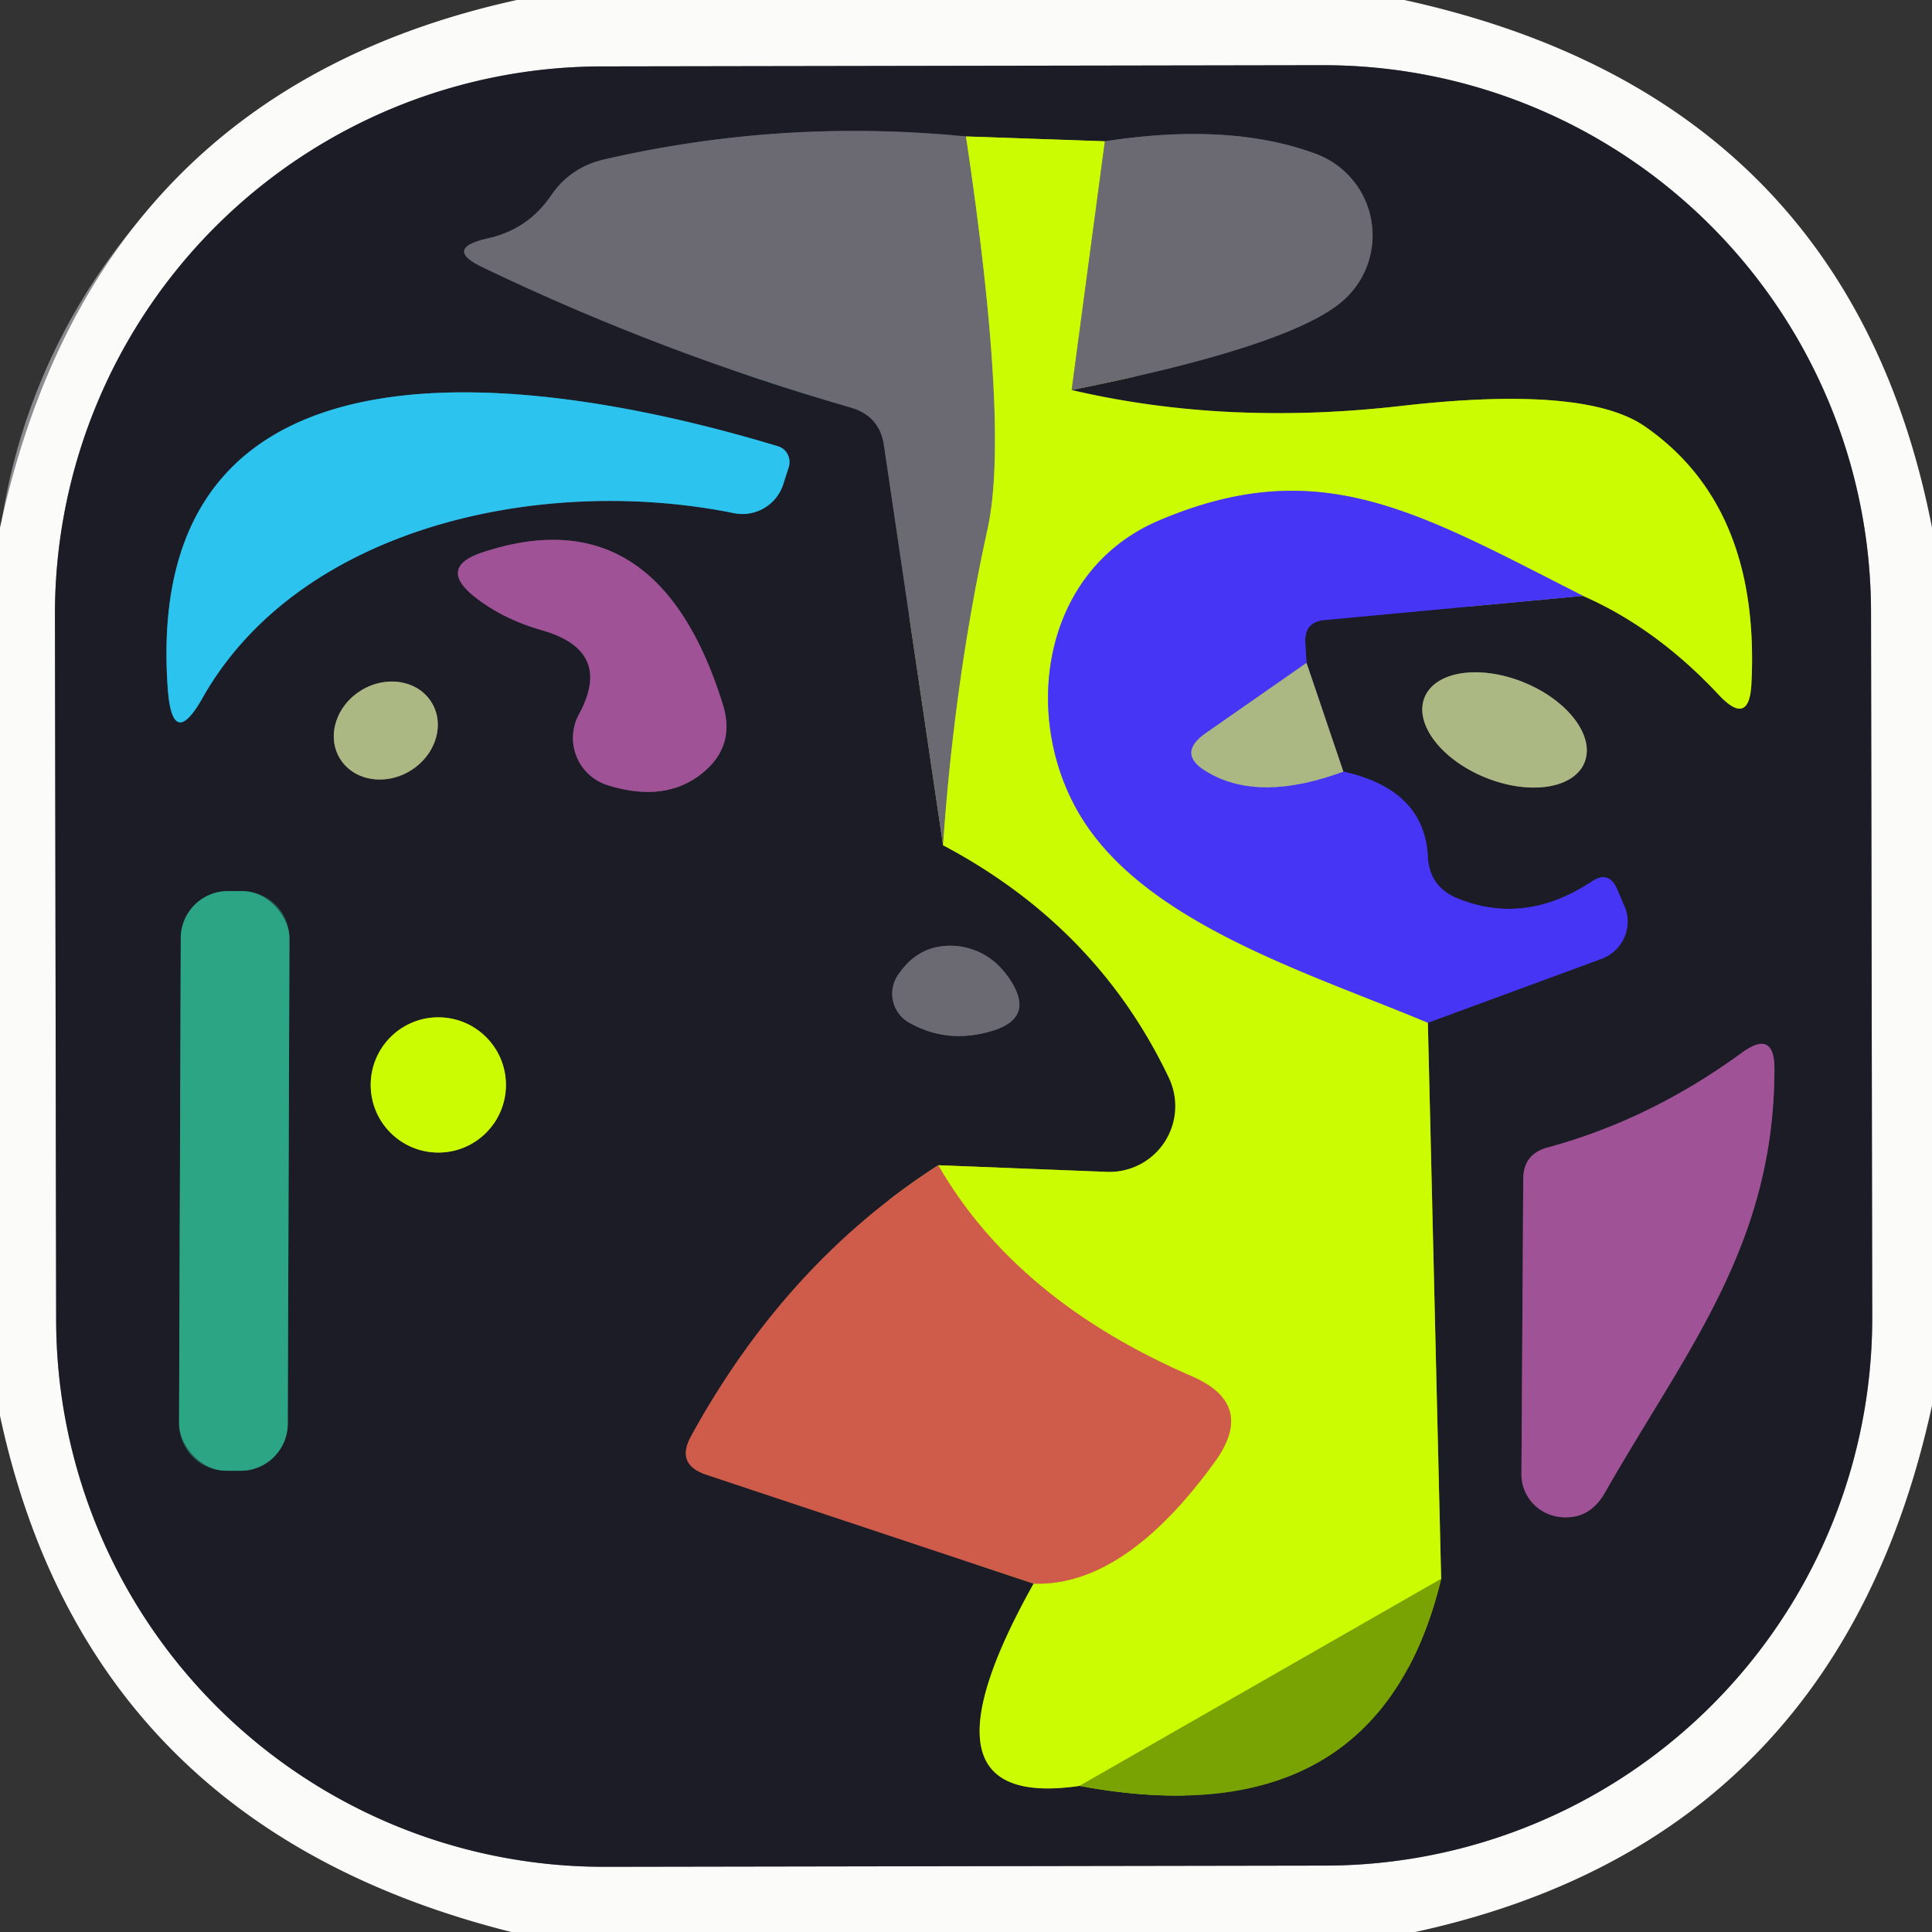 <?xml version="1.0" encoding="UTF-8" standalone="no"?>
<!DOCTYPE svg PUBLIC "-//W3C//DTD SVG 1.1//EN" "http://www.w3.org/Graphics/SVG/1.1/DTD/svg11.dtd">
<svg xmlns="http://www.w3.org/2000/svg" version="1.1" viewBox="0.00 0.00 32.00 32.00">
<rect x="0.00" y="0.00" width="32.00" height="32.00" fill="#333333" stroke="none"/>
<g stroke-width="2.00" fill="none" stroke-linecap="butt">
<path stroke="#8b8c90" vector-effect="non-scaling-stroke" d="
  M 30.99 10.134
  A 9.07 9.07 0.0 0 0 21.904 1.08
  L 9.964 1.1
  A 9.07 9.07 0.0 0 0 0.91 10.186
  L 0.93 21.866
  A 9.07 9.07 0.0 0 0 10.016 30.92
  L 21.956 30.9
  A 9.07 9.07 0.0 0 0 31.01 21.814
  L 30.99 10.134"
/>
<path stroke="#748c14" vector-effect="non-scaling-stroke" d="
  M 15.62 14.00
  Q 18.17 15.35 19.36 17.85
  A 1.09 1.09 0.0 0 1 18.34 19.41
  L 15.54 19.30"
/>
<path stroke="#753c38" vector-effect="non-scaling-stroke" d="
  M 15.54 19.30
  Q 13.02 20.92 11.45 23.78
  Q 11.18 24.26 11.71 24.43
  L 17.12 26.23"
/>
<path stroke="#748c14" vector-effect="non-scaling-stroke" d="
  M 17.12 26.23
  Q 15.01 30.00 17.88 29.58"
/>
<path stroke="#4a6014" vector-effect="non-scaling-stroke" d="
  M 17.88 29.58
  Q 22.82 30.50 23.87 26.15"
/>
<path stroke="#748c14" vector-effect="non-scaling-stroke" d="
  M 23.87 26.15
  L 23.65 16.94"
/>
<path stroke="#31298e" vector-effect="non-scaling-stroke" d="
  M 23.65 16.94
  L 26.53 15.88
  A 0.66 0.65 -21.6 0 0 26.91 15.02
  L 26.79 14.74
  Q 26.65 14.40 26.35 14.61
  Q 25.25 15.33 24.14 14.88
  Q 23.68 14.69 23.65 14.20
  Q 23.60 13.08 22.25 12.78"
/>
<path stroke="#636a55" vector-effect="non-scaling-stroke" d="
  M 22.25 12.78
  L 21.64 10.98"
/>
<path stroke="#31298e" vector-effect="non-scaling-stroke" d="
  M 21.64 10.98
  L 21.62 10.65
  Q 21.60 10.30 21.94 10.27
  L 26.22 9.87"
/>
<path stroke="#748c14" vector-effect="non-scaling-stroke" d="
  M 26.22 9.87
  Q 27.43 10.40 28.46 11.50
  Q 28.98 12.06 29.01 11.30
  Q 29.15 8.38 27.24 7.06
  Q 26.25 6.38 23.24 6.72
  Q 20.32 7.06 17.75 6.46"
/>
<path stroke="#43434c" vector-effect="non-scaling-stroke" d="
  M 17.75 6.46
  Q 21.31 5.75 22.21 5.01
  A 1.44 1.44 0.0 0 0 21.80 2.55
  Q 20.38 2.02 18.30 2.34"
/>
<path stroke="#748c14" vector-effect="non-scaling-stroke" d="
  M 18.30 2.34
  L 16.00 2.26"
/>
<path stroke="#43434c" vector-effect="non-scaling-stroke" d="
  M 16.00 2.26
  Q 12.96 1.96 10.01 2.64
  Q 9.44 2.77 9.12 3.25
  Q 8.73 3.81 8.07 3.95
  Q 7.33 4.12 8.02 4.44
  Q 10.94 5.84 14.09 6.75
  Q 14.57 6.89 14.64 7.37
  L 15.62 14.00"
/>
<path stroke="#9cb33a" vector-effect="non-scaling-stroke" d="
  M 16.00 2.26
  Q 16.72 7.08 16.36 8.75
  Q 15.81 11.25 15.62 14.00"
/>
<path stroke="#9cb33a" vector-effect="non-scaling-stroke" d="
  M 18.30 2.34
  L 17.75 6.46"
/>
<path stroke="#89997c" vector-effect="non-scaling-stroke" d="
  M 26.22 9.87
  C 23.48 8.48 21.86 7.49 19.20 8.62
  C 17.17 9.48 16.89 12.07 18.01 13.69
  C 19.15 15.35 21.77 16.15 23.65 16.94"
/>
<path stroke="#a3d002" vector-effect="non-scaling-stroke" d="
  M 23.87 26.15
  L 17.88 29.58"
/>
<path stroke="#ceac26" vector-effect="non-scaling-stroke" d="
  M 17.12 26.23
  Q 18.63 26.28 20.13 24.20
  Q 20.80 23.26 19.75 22.80
  Q 16.83 21.54 15.54 19.30"
/>
<path stroke="#7977bc" vector-effect="non-scaling-stroke" d="
  M 21.64 10.98
  L 19.99 12.13
  Q 19.46 12.49 20.02 12.80
  Q 20.87 13.29 22.25 12.78"
/>
<path stroke="#24708a" vector-effect="non-scaling-stroke" d="
  M 3.36 11.55
  C 4.98 8.70 9.01 7.86 12.16 8.50
  A 0.71 0.71 0.0 0 0 12.97 8.03
  L 13.06 7.75
  A 0.28 0.27 -72.2 0 0 12.88 7.39
  C 9.31 6.31 2.31 5.02 2.78 11.42
  Q 2.86 12.44 3.36 11.55"
/>
<path stroke="#5d375e" vector-effect="non-scaling-stroke" d="
  M 7.96 9.16
  Q 7.28 9.40 7.83 9.86
  Q 8.31 10.25 8.98 10.44
  Q 10.16 10.78 9.59 11.83
  A 0.82 0.82 0.0 0 0 10.08 13.01
  Q 11.03 13.30 11.64 12.80
  Q 12.19 12.35 11.97 11.66
  Q 10.88 8.17 7.96 9.16"
/>
<path stroke="#636a55" vector-effect="non-scaling-stroke" d="
  M 7.149 11.635
  A 0.89 0.78 -31.5 0 0 5.982 11.435
  A 0.89 0.78 -31.5 0 0 5.631 12.565
  A 0.89 0.78 -31.5 0 0 6.798 12.765
  A 0.89 0.78 -31.5 0 0 7.149 11.635"
/>
<path stroke="#636a55" vector-effect="non-scaling-stroke" d="
  M 26.244 12.63
  A 1.43 0.85 22.2 0 0 25.241 11.303
  A 1.43 0.85 22.2 0 0 23.596 11.55
  A 1.43 0.85 22.2 0 0 24.599 12.877
  A 1.43 0.85 22.2 0 0 26.244 12.63"
/>
<path stroke="#246156" vector-effect="non-scaling-stroke" d="
  M 4.794 15.543
  A 0.78 0.78 0.0 0 0 4.017 14.76
  L 3.777 14.76
  A 0.78 0.78 0.0 0 0 2.994 15.537
  L 2.966 23.577
  A 0.78 0.78 0.0 0 0 3.743 24.36
  L 3.983 24.36
  A 0.78 0.78 0.0 0 0 4.766 23.583
  L 4.794 15.543"
/>
<path stroke="#43434c" vector-effect="non-scaling-stroke" d="
  M 14.86 16.17
  A 0.55 0.55 0.0 0 0 15.06 16.94
  Q 15.72 17.31 16.48 17.06
  Q 17.10 16.85 16.77 16.29
  Q 16.44 15.74 15.86 15.67
  Q 15.22 15.61 14.86 16.17"
/>
<path stroke="#748c14" vector-effect="non-scaling-stroke" d="
  M 8.38 17.97
  A 1.12 1.12 0.0 0 0 7.26 16.85
  A 1.12 1.12 0.0 0 0 6.14 17.97
  A 1.12 1.12 0.0 0 0 7.26 19.09
  A 1.12 1.12 0.0 0 0 8.38 17.97"
/>
<path stroke="#5d375e" vector-effect="non-scaling-stroke" d="
  M 25.62 19.01
  Q 25.24 19.12 25.23 19.51
  L 25.20 24.41
  A 0.72 0.71 2.1 0 0 25.88 25.13
  Q 26.34 25.16 26.59 24.71
  C 27.93 22.36 29.39 20.62 29.39 17.70
  Q 29.39 17.05 28.86 17.43
  Q 27.33 18.55 25.62 19.01"
/>
</g>
<path fill="#fbfcfa" d="
  M 8.56 0.00
  L 23.26 0.00
  Q 30.61 1.61 32.00 8.74
  L 32.00 23.28
  Q 30.43 30.48 23.44 32.00
  L 8.47 32.00
  Q 1.46 30.24 0.00 23.45
  L 0.00 8.74
  Q 1.56 1.54 8.56 0.00
  Z
  M 30.99 10.134
  A 9.07 9.07 0.0 0 0 21.904 1.08
  L 9.964 1.1
  A 9.07 9.07 0.0 0 0 0.91 10.186
  L 0.93 21.866
  A 9.07 9.07 0.0 0 0 10.016 30.92
  L 21.956 30.9
  A 9.07 9.07 0.0 0 0 31.01 21.814
  L 30.99 10.134
  Z"
/>
<path fill="#1b1c26" d="
  M 31.01 21.814
  A 9.07 9.07 0.0 0 1 21.956 30.9
  L 10.016 30.92
  A 9.07 9.07 0.0 0 1 0.93 21.866
  L 0.91 10.186
  A 9.07 9.07 0.0 0 1 9.964 1.1
  L 21.904 1.08
  A 9.07 9.07 0.0 0 1 30.99 10.134
  L 31.01 21.814
  Z
  M 15.62 14.00
  Q 18.17 15.35 19.36 17.85
  A 1.09 1.09 0.0 0 1 18.34 19.41
  L 15.54 19.30
  Q 13.02 20.92 11.45 23.78
  Q 11.18 24.26 11.71 24.43
  L 17.12 26.23
  Q 15.01 30.00 17.88 29.58
  Q 22.82 30.50 23.87 26.15
  L 23.65 16.94
  L 26.53 15.88
  A 0.66 0.65 -21.6 0 0 26.91 15.02
  L 26.79 14.74
  Q 26.65 14.40 26.35 14.61
  Q 25.25 15.33 24.14 14.88
  Q 23.68 14.69 23.65 14.20
  Q 23.60 13.08 22.25 12.78
  L 21.64 10.98
  L 21.62 10.65
  Q 21.60 10.30 21.94 10.27
  L 26.22 9.87
  Q 27.43 10.40 28.46 11.50
  Q 28.98 12.06 29.01 11.30
  Q 29.15 8.38 27.24 7.06
  Q 26.25 6.38 23.24 6.72
  Q 20.32 7.06 17.75 6.46
  Q 21.31 5.75 22.21 5.01
  A 1.44 1.44 0.0 0 0 21.80 2.55
  Q 20.38 2.02 18.30 2.34
  L 16.00 2.26
  Q 12.96 1.96 10.01 2.64
  Q 9.44 2.77 9.12 3.25
  Q 8.73 3.81 8.07 3.95
  Q 7.33 4.12 8.02 4.44
  Q 10.94 5.84 14.09 6.75
  Q 14.57 6.89 14.64 7.37
  L 15.62 14.00
  Z
  M 3.36 11.55
  C 4.98 8.70 9.01 7.86 12.16 8.50
  A 0.71 0.71 0.0 0 0 12.97 8.03
  L 13.06 7.75
  A 0.28 0.27 -72.2 0 0 12.88 7.39
  C 9.31 6.31 2.31 5.02 2.78 11.42
  Q 2.86 12.44 3.36 11.55
  Z
  M 7.96 9.16
  Q 7.28 9.40 7.83 9.86
  Q 8.31 10.25 8.98 10.44
  Q 10.16 10.78 9.59 11.83
  A 0.82 0.82 0.0 0 0 10.08 13.01
  Q 11.03 13.30 11.64 12.80
  Q 12.19 12.35 11.97 11.66
  Q 10.88 8.17 7.96 9.16
  Z
  M 7.149 11.635
  A 0.89 0.78 -31.5 0 0 5.982 11.435
  A 0.89 0.78 -31.5 0 0 5.631 12.565
  A 0.89 0.78 -31.5 0 0 6.798 12.765
  A 0.89 0.78 -31.5 0 0 7.149 11.635
  Z
  M 26.244 12.63
  A 1.43 0.85 22.2 0 0 25.241 11.303
  A 1.43 0.85 22.2 0 0 23.596 11.55
  A 1.43 0.85 22.2 0 0 24.599 12.877
  A 1.43 0.85 22.2 0 0 26.244 12.63
  Z
  M 4.794 15.543
  A 0.78 0.78 0.0 0 0 4.017 14.76
  L 3.777 14.76
  A 0.78 0.78 0.0 0 0 2.994 15.537
  L 2.966 23.577
  A 0.78 0.78 0.0 0 0 3.743 24.36
  L 3.983 24.36
  A 0.78 0.78 0.0 0 0 4.766 23.583
  L 4.794 15.543
  Z
  M 14.86 16.17
  A 0.55 0.55 0.0 0 0 15.06 16.94
  Q 15.72 17.31 16.48 17.06
  Q 17.10 16.85 16.77 16.29
  Q 16.44 15.74 15.86 15.67
  Q 15.22 15.61 14.86 16.17
  Z
  M 8.38 17.97
  A 1.12 1.12 0.0 0 0 7.26 16.85
  A 1.12 1.12 0.0 0 0 6.14 17.97
  A 1.12 1.12 0.0 0 0 7.26 19.09
  A 1.12 1.12 0.0 0 0 8.38 17.97
  Z
  M 25.62 19.01
  Q 25.24 19.12 25.23 19.51
  L 25.20 24.41
  A 0.72 0.71 2.1 0 0 25.88 25.13
  Q 26.34 25.16 26.59 24.71
  C 27.93 22.36 29.39 20.62 29.39 17.70
  Q 29.39 17.05 28.86 17.43
  Q 27.33 18.55 25.62 19.01
  Z"
/>
<path fill="#6b6a72" d="
  M 16.00 2.26
  Q 16.72 7.08 16.36 8.75
  Q 15.81 11.25 15.62 14.00
  L 14.64 7.37
  Q 14.57 6.89 14.09 6.75
  Q 10.94 5.84 8.02 4.44
  Q 7.33 4.12 8.07 3.95
  Q 8.73 3.81 9.12 3.25
  Q 9.44 2.77 10.01 2.64
  Q 12.96 1.96 16.00 2.26
  Z"
/>
<path fill="#ccfc02" d="
  M 16.00 2.26
  L 18.30 2.34
  L 17.75 6.46
  Q 20.32 7.06 23.24 6.72
  Q 26.25 6.38 27.24 7.06
  Q 29.15 8.38 29.01 11.30
  Q 28.98 12.06 28.46 11.50
  Q 27.43 10.40 26.22 9.87
  C 23.48 8.48 21.86 7.49 19.20 8.62
  C 17.17 9.48 16.89 12.07 18.01 13.69
  C 19.15 15.35 21.77 16.15 23.65 16.94
  L 23.87 26.15
  L 17.88 29.58
  Q 15.01 30.00 17.12 26.23
  Q 18.63 26.28 20.13 24.20
  Q 20.80 23.26 19.75 22.80
  Q 16.83 21.54 15.54 19.30
  L 18.34 19.41
  A 1.09 1.09 0.0 0 0 19.36 17.85
  Q 18.17 15.35 15.62 14.00
  Q 15.81 11.25 16.36 8.75
  Q 16.72 7.08 16.00 2.26
  Z"
/>
<path fill="#6b6a72" d="
  M 18.30 2.34
  Q 20.38 2.02 21.80 2.55
  A 1.44 1.44 0.0 0 1 22.21 5.01
  Q 21.31 5.75 17.75 6.46
  L 18.30 2.34
  Z"
/>
<path fill="#2cc3ee" d="
  M 12.16 8.50
  C 9.01 7.86 4.98 8.70 3.36 11.55
  Q 2.86 12.44 2.78 11.42
  C 2.31 5.02 9.31 6.31 12.88 7.39
  A 0.28 0.27 -72.2 0 1 13.06 7.75
  L 12.97 8.03
  A 0.71 0.71 0.0 0 1 12.16 8.50
  Z"
/>
<path fill="#4635f5" d="
  M 26.22 9.87
  L 21.94 10.27
  Q 21.60 10.30 21.62 10.65
  L 21.64 10.98
  L 19.99 12.13
  Q 19.46 12.49 20.02 12.80
  Q 20.87 13.29 22.25 12.78
  Q 23.60 13.08 23.65 14.20
  Q 23.68 14.69 24.14 14.88
  Q 25.25 15.33 26.35 14.61
  Q 26.65 14.40 26.79 14.74
  L 26.91 15.02
  A 0.66 0.65 -21.6 0 1 26.53 15.88
  L 23.65 16.94
  C 21.77 16.15 19.15 15.35 18.01 13.69
  C 16.89 12.07 17.17 9.48 19.20 8.62
  C 21.86 7.49 23.48 8.48 26.22 9.87
  Z"
/>
<path fill="#9f5296" d="
  M 7.96 9.16
  Q 10.88 8.17 11.97 11.66
  Q 12.19 12.35 11.64 12.80
  Q 11.03 13.30 10.08 13.01
  A 0.82 0.82 0.0 0 1 9.59 11.83
  Q 10.16 10.78 8.98 10.44
  Q 8.31 10.25 7.83 9.86
  Q 7.28 9.40 7.96 9.16
  Z"
/>
<path fill="#abb883" d="
  M 21.64 10.98
  L 22.25 12.78
  Q 20.87 13.29 20.02 12.80
  Q 19.46 12.49 19.99 12.13
  L 21.64 10.98
  Z"
/>
<ellipse fill="#abb883" cx="0.00" cy="0.00" transform="translate(6.39,12.10) rotate(-31.5)" rx="0.89" ry="0.78"/>
<ellipse fill="#abb883" cx="0.00" cy="0.00" transform="translate(24.92,12.09) rotate(22.2)" rx="1.43" ry="0.85"/>
<rect fill="#2ca585" x="-0.90" y="-4.80" transform="translate(3.88,19.56) rotate(0.2)" width="1.80" height="9.60" rx="0.78"/>
<path fill="#6b6a72" d="
  M 14.86 16.17
  Q 15.22 15.61 15.86 15.67
  Q 16.44 15.74 16.77 16.29
  Q 17.10 16.85 16.48 17.06
  Q 15.72 17.31 15.06 16.94
  A 0.55 0.55 0.0 0 1 14.86 16.17
  Z"
/>
<circle fill="#ccfc02" cx="7.26" cy="17.97" r="1.12"/>
<path fill="#9f5296" d="
  M 25.62 19.01
  Q 27.33 18.55 28.86 17.43
  Q 29.39 17.05 29.39 17.70
  C 29.39 20.62 27.93 22.36 26.59 24.71
  Q 26.34 25.16 25.88 25.13
  A 0.72 0.71 2.1 0 1 25.20 24.41
  L 25.23 19.51
  Q 25.24 19.12 25.62 19.01
  Z"
/>
<path fill="#cf5b4a" d="
  M 15.54 19.30
  Q 16.83 21.54 19.75 22.80
  Q 20.80 23.26 20.13 24.20
  Q 18.63 26.28 17.12 26.23
  L 11.71 24.43
  Q 11.18 24.26 11.45 23.78
  Q 13.02 20.92 15.54 19.30
  Z"
/>
<path fill="#79a302" d="
  M 23.87 26.15
  Q 22.82 30.50 17.88 29.58
  L 23.87 26.15
  Z"
/>
</svg>
